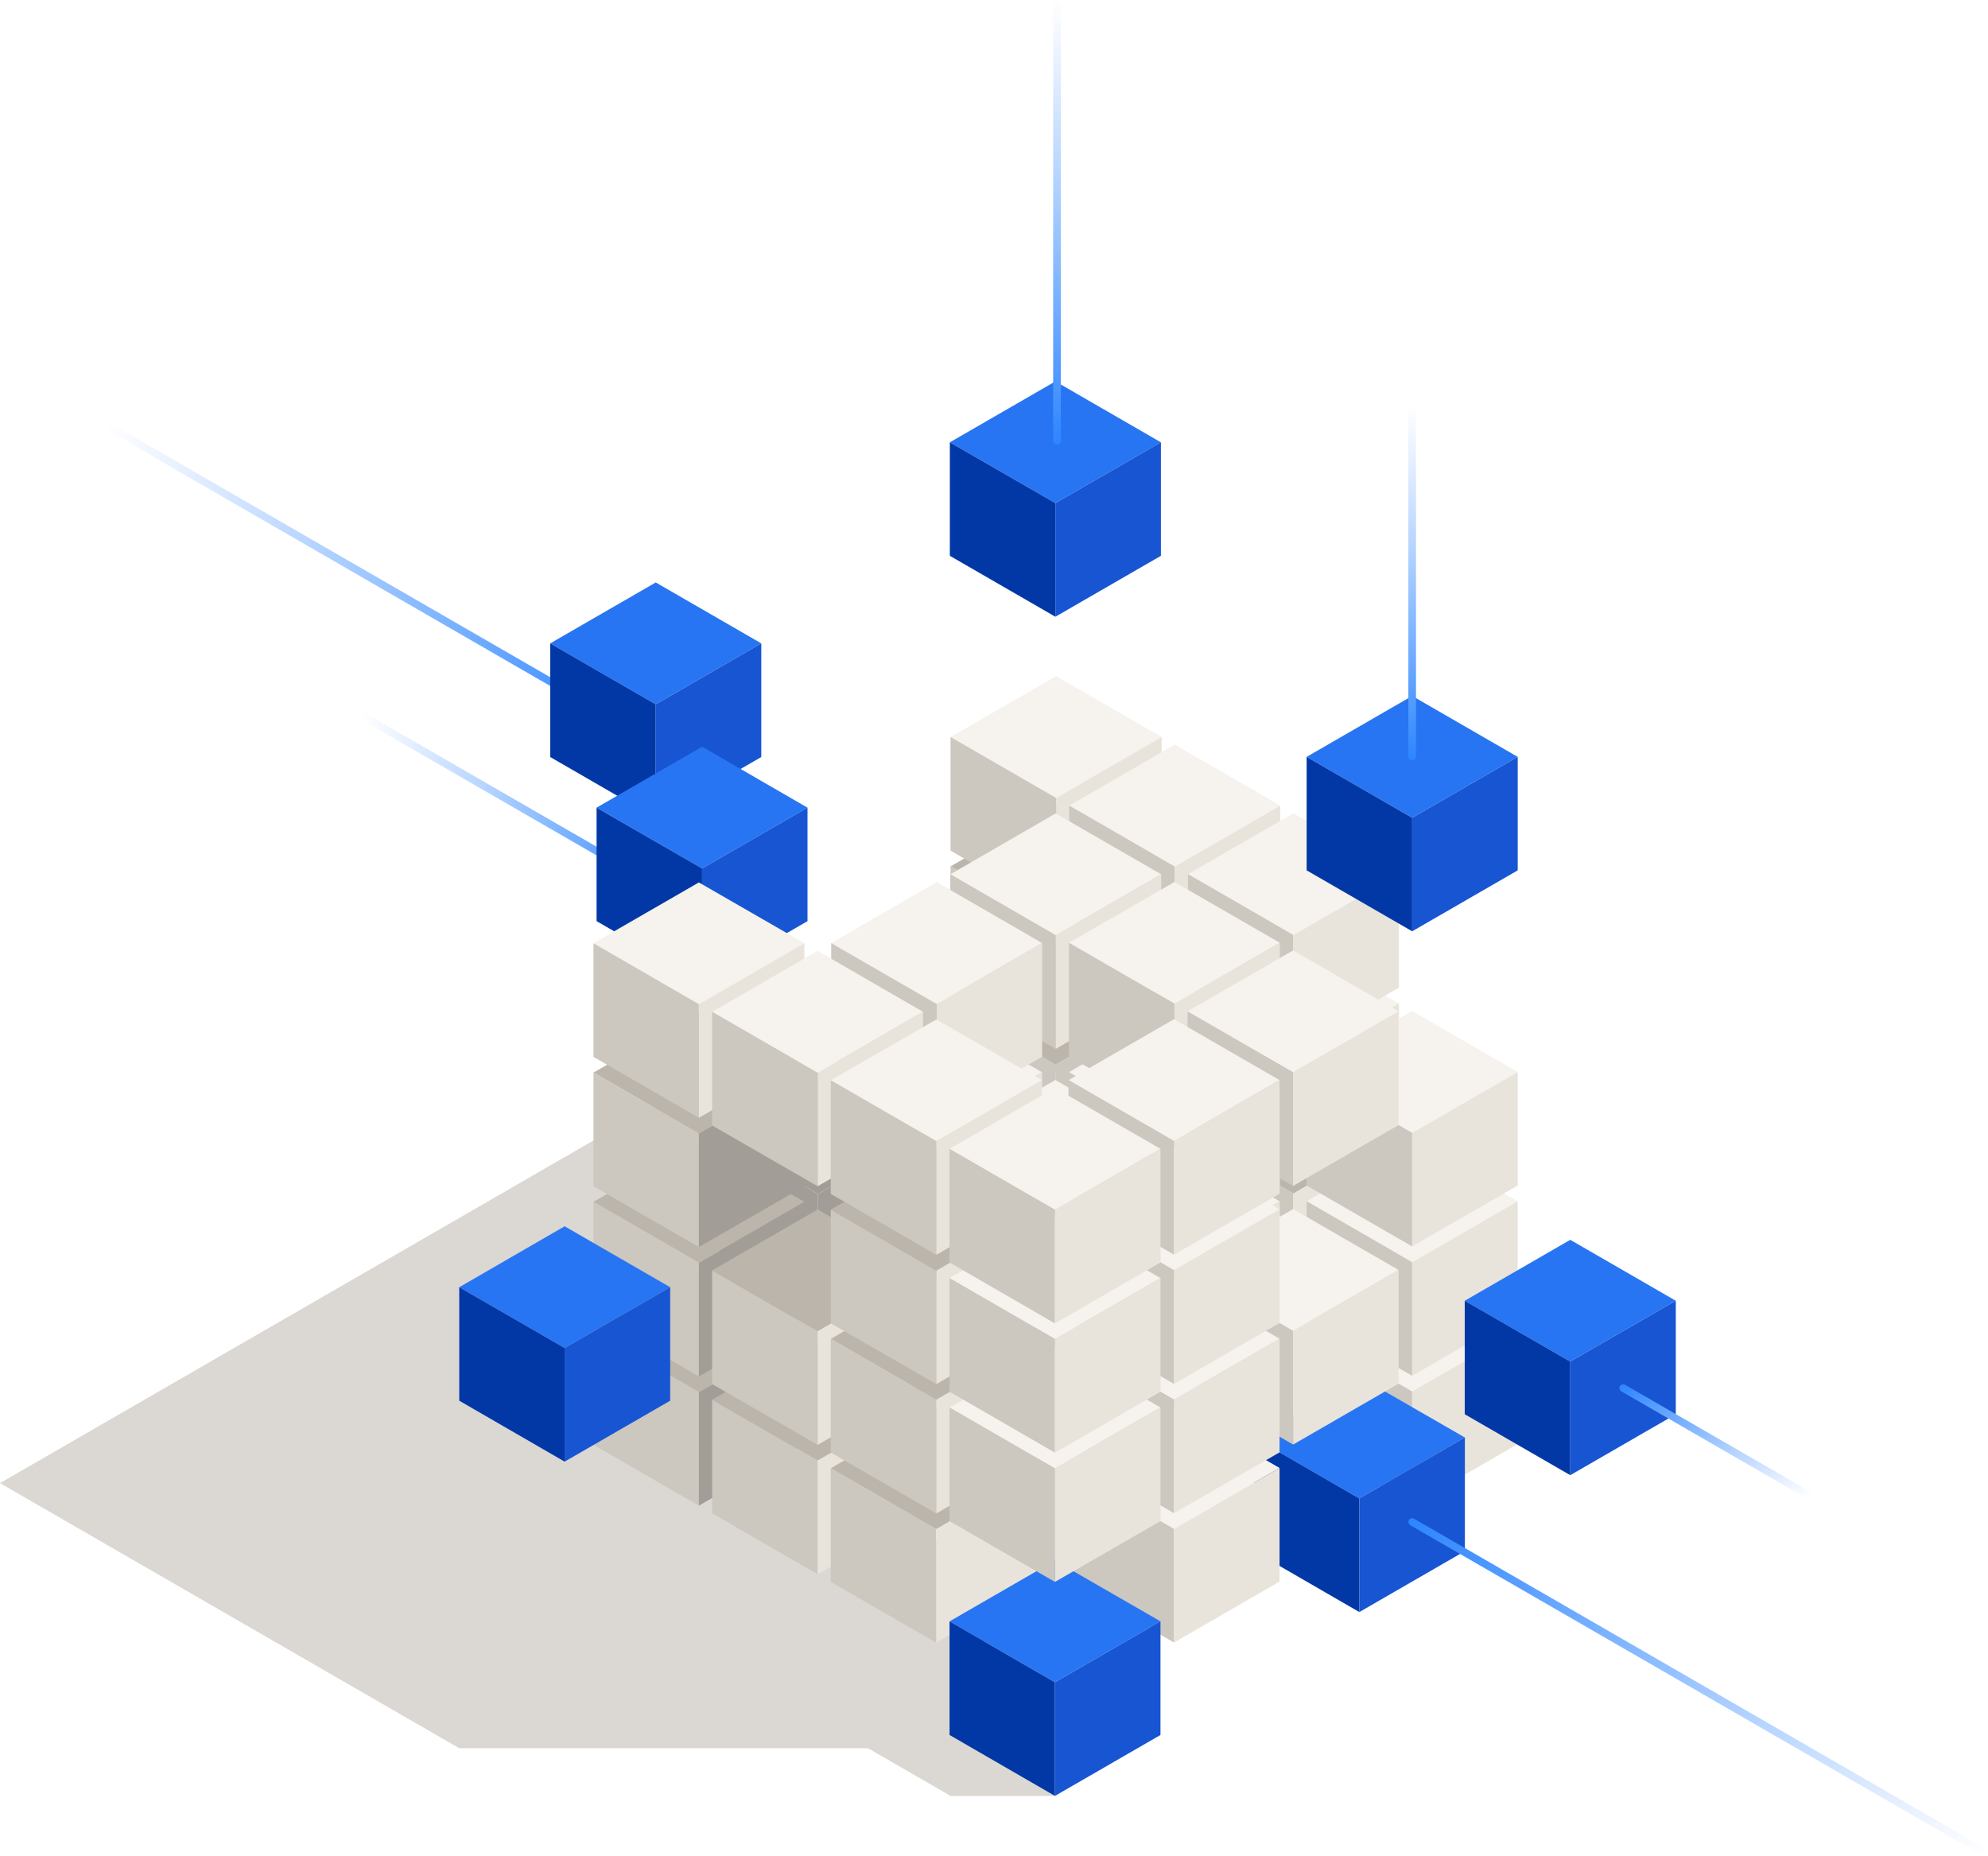 <?xml version="1.0" encoding="UTF-8"?>
<svg xmlns="http://www.w3.org/2000/svg" xmlns:xlink="http://www.w3.org/1999/xlink" viewBox="0 0 135.06 126.09">
  <defs>
    <style>
      .cls-1 {
        filter: url(#luminosity-noclip-9);
      }

      .cls-2 {
        filter: url(#luminosity-noclip-7);
      }

      .cls-3 {
        filter: url(#luminosity-noclip-3);
      }

      .cls-4 {
        filter: url(#luminosity-noclip-5);
      }

      .cls-5 {
        isolation: isolate;
      }

      .cls-5, .cls-6, .cls-7, .cls-8, .cls-9, .cls-10, .cls-11, .cls-12, .cls-13, .cls-14, .cls-15, .cls-16, .cls-17 {
        fill: none;
      }

      .cls-18 {
        filter: url(#luminosity-noclip);
      }

      .cls-19 {
        fill: #f6f2ed;
      }

      .cls-20 {
        fill: #0238a6;
      }

      .cls-21 {
        fill: #e9e4db;
      }

      .cls-22 {
        fill: #bcb5ab;
      }

      .cls-23, .cls-24 {
        fill: #ccc7bf;
      }

      .cls-25 {
        fill: #1755d2;
      }

      .cls-26 {
        fill: #a29d96;
      }

      .cls-27 {
        fill: #2875f3;
      }

      .cls-6 {
        mask: url(#mask-9);
      }

      .cls-7 {
        mask: url(#mask-8);
      }

      .cls-8 {
        mask: url(#mask-2);
      }

      .cls-9 {
        mask: url(#mask-3);
      }

      .cls-10 {
        mask: url(#mask-6);
      }

      .cls-11 {
        mask: url(#mask-7);
      }

      .cls-12 {
        mask: url(#mask-4);
      }

      .cls-13 {
        mask: url(#mask-5);
      }

      .cls-14 {
        mask: url(#mask-1);
      }

      .cls-28 {
        fill: url(#_ÂÁ_Ï_ÌÌ_È_ËÂÌÚ_1523);
      }

      .cls-29 {
        fill: url(#_ÂÁ_Ï_ÌÌ_È_ËÂÌÚ_1524);
      }

      .cls-30 {
        filter: url(#luminosity-noclip-11);
      }

      .cls-31 {
        fill: url(#_ÂÁ_Ï_ÌÌ_È_ËÂÌÚ_1521);
      }

      .cls-31, .cls-32, .cls-33, .cls-34, .cls-35 {
        mix-blend-mode: screen;
      }

      .cls-32 {
        fill: url(#_ÂÁ_Ï_ÌÌ_È_ËÂÌÚ_1522);
      }

      .cls-15 {
        mask: url(#mask-10);
      }

      .cls-16 {
        mask: url(#mask-11);
      }

      .cls-36 {
        fill: url(#_ÂÁ_Ï_ÌÌ_È_ËÂÌÚ_45);
      }

      .cls-36, .cls-37, .cls-38, .cls-39, .cls-40, .cls-41 {
        mix-blend-mode: multiply;
      }

      .cls-37 {
        fill: url(#_ÂÁ_Ï_ÌÌ_È_ËÂÌÚ_50);
      }

      .cls-38 {
        fill: url(#_ÂÁ_Ï_ÌÌ_È_ËÂÌÚ_48);
      }

      .cls-17 {
        mask: url(#mask);
      }

      .cls-39 {
        fill: url(#_ÂÁ_Ï_ÌÌ_È_ËÂÌÚ_48-2);
      }

      .cls-40 {
        fill: url(#_ÂÁ_Ï_ÌÌ_È_ËÂÌÚ_45-2);
      }

      .cls-41 {
        fill: url(#_ÂÁ_Ï_ÌÌ_È_ËÂÌÚ_45-3);
      }

      .cls-42 {
        fill: url(#_ÂÁ_Ï_ÌÌ_È_ËÂÌÚ_1523-2);
      }

      .cls-43 {
        fill: url(#_ÂÁ_Ï_ÌÌ_È_ËÂÌÚ_1523-3);
      }

      .cls-44 {
        fill: url(#_ÂÁ_Ï_ÌÌ_È_ËÂÌÚ_1523-4);
      }

      .cls-45 {
        fill: url(#_ÂÁ_Ï_ÌÌ_È_ËÂÌÚ_1523-5);
      }

      .cls-46 {
        fill: url(#_ÂÁ_Ï_ÌÌ_È_ËÂÌÚ_1524-2);
      }

      .cls-33 {
        fill: url(#_ÂÁ_Ï_ÌÌ_È_ËÂÌÚ_1521-3);
      }

      .cls-34 {
        fill: url(#_ÂÁ_Ï_ÌÌ_È_ËÂÌÚ_1521-2);
      }

      .cls-35 {
        fill: url(#_ÂÁ_Ï_ÌÌ_È_ËÂÌÚ_1522-2);
      }

      .cls-24 {
        opacity: .7;
      }
    </style>
    <linearGradient id="_ÂÁ_Ï_ÌÌ_È_ËÂÌÚ_1523" data-name="¡ÂÁ˚ÏˇÌÌ˚È „‡‰ËÂÌÚ 1523" x1="7.2" y1="39.15" x2="42.77" y2="39.15" gradientUnits="userSpaceOnUse">
      <stop offset="0" stop-color="#fff"></stop>
      <stop offset=".13" stop-color="#eaf2ff"></stop>
      <stop offset=".41" stop-color="#b3d3ff"></stop>
      <stop offset=".79" stop-color="#5da1ff"></stop>
      <stop offset="1" stop-color="#2d85ff"></stop>
    </linearGradient>
    <linearGradient id="_ÂÁ_Ï_ÌÌ_È_ËÂÌÚ_1523-2" data-name="¡ÂÁ˚ÏˇÌÌ˚È „‡‰ËÂÌÚ 1523" x1="24.54" y1="54.72" x2="45.79" y2="54.72" xlink:href="#_ÂÁ_Ï_ÌÌ_È_ËÂÌÚ_1523"></linearGradient>
    <linearGradient id="_ÂÁ_Ï_ÌÌ_È_ËÂÌÚ_1523-3" data-name="¡ÂÁ˚ÏˇÌÌ˚È „‡‰ËÂÌÚ 1523" x1="71.81" y1="0" x2="71.81" y2="30.2" xlink:href="#_ÂÁ_Ï_ÌÌ_È_ËÂÌÚ_1523"></linearGradient>
    <linearGradient id="_ÂÁ_Ï_ÌÌ_È_ËÂÌÚ_1523-4" data-name="¡ÂÁ˚ÏˇÌÌ˚È „‡‰ËÂÌÚ 1523" x1="95.94" y1="27.56" x2="95.94" y2="51.67" xlink:href="#_ÂÁ_Ï_ÌÌ_È_ËÂÌÚ_1523"></linearGradient>
    <linearGradient id="_ÂÁ_Ï_ÌÌ_È_ËÂÌÚ_1524" data-name="¡ÂÁ˚ÏˇÌÌ˚È „‡‰ËÂÌÚ 1524" x1="113.28" y1="92.26" x2="119.81" y2="103.58" gradientUnits="userSpaceOnUse">
      <stop offset="0" stop-color="#2d85ff"></stop>
      <stop offset=".21" stop-color="#5da1ff"></stop>
      <stop offset=".59" stop-color="#b3d3ff"></stop>
      <stop offset=".87" stop-color="#eaf2ff"></stop>
      <stop offset="1" stop-color="#fff"></stop>
    </linearGradient>
    <linearGradient id="_ÂÁ_Ï_ÌÌ_È_ËÂÌÚ_1524-2" data-name="¡ÂÁ˚ÏˇÌÌ˚È „‡‰ËÂÌÚ 1524" x1="105.53" y1="97.56" x2="125.22" y2="131.67" xlink:href="#_ÂÁ_Ï_ÌÌ_È_ËÂÌÚ_1524"></linearGradient>
    <filter id="luminosity-noclip" x="18.79" y="93.12" width="16.25" height="9.6" color-interpolation-filters="sRGB">
      <feFlood flood-color="#fff" result="bg"></feFlood>
      <feBlend in="SourceGraphic" in2="bg"></feBlend>
    </filter>
    <filter id="luminosity-noclip-2" x="18.79" y="-8255.04" width="16.25" height="32766" color-interpolation-filters="sRGB">
      <feFlood flood-color="#fff" result="bg"></feFlood>
      <feBlend in="SourceGraphic" in2="bg"></feBlend>
    </filter>
    <mask id="mask-1" x="18.79" y="-8255.04" width="16.25" height="32766" maskUnits="userSpaceOnUse"></mask>
    <linearGradient id="_ÂÁ_Ï_ÌÌ_È_ËÂÌÚ_50" data-name="¡ÂÁ˚ÏˇÌÌ˚È „‡‰ËÂÌÚ 50" x1="18.79" y1="97.91" x2="35.04" y2="97.91" gradientUnits="userSpaceOnUse">
      <stop offset="0" stop-color="#000"></stop>
      <stop offset=".11" stop-color="#141414"></stop>
      <stop offset=".34" stop-color="#4b4b4b"></stop>
      <stop offset=".67" stop-color="#a1a1a1"></stop>
      <stop offset="1" stop-color="#fff"></stop>
    </linearGradient>
    <mask id="mask" x="18.79" y="93.12" width="16.25" height="9.6" maskUnits="userSpaceOnUse">
      <g class="cls-18">
        <g class="cls-14">
          <path class="cls-37" d="m19.05,102.71c-.09,0-.18-.05-.22-.13-.07-.12-.03-.28.09-.35l15.73-9.08c.12-.07.28-.03.35.09.07.12.03.28-.09.35l-15.73,9.08s-.08.03-.13.03Z"></path>
        </g>
      </g>
    </mask>
    <linearGradient id="_ÂÁ_Ï_ÌÌ_È_ËÂÌÚ_1523-5" data-name="¡ÂÁ˚ÏˇÌÌ˚È „‡‰ËÂÌÚ 1523" x1="18.79" y1="97.91" x2="35.04" y2="97.91" xlink:href="#_ÂÁ_Ï_ÌÌ_È_ËÂÌÚ_1523"></linearGradient>
    <filter id="luminosity-noclip-3" x="87.13" y="42.61" width="17.62" height="17.62" color-interpolation-filters="sRGB">
      <feFlood flood-color="#fff" result="bg"></feFlood>
      <feBlend in="SourceGraphic" in2="bg"></feBlend>
    </filter>
    <filter id="luminosity-noclip-4" x="87.13" y="-8255.04" width="17.62" height="32766" color-interpolation-filters="sRGB">
      <feFlood flood-color="#fff" result="bg"></feFlood>
      <feBlend in="SourceGraphic" in2="bg"></feBlend>
    </filter>
    <mask id="mask-3" x="87.13" y="-8255.04" width="17.62" height="32766" maskUnits="userSpaceOnUse"></mask>
    <radialGradient id="_ÂÁ_Ï_ÌÌ_È_ËÂÌÚ_48" data-name="¡ÂÁ˚ÏˇÌÌ˚È „‡‰ËÂÌÚ 48" cx="95.94" cy="51.42" fx="95.94" fy="51.42" r="8.81" gradientUnits="userSpaceOnUse">
      <stop offset="0" stop-color="#fff"></stop>
      <stop offset=".39" stop-color="#fff"></stop>
      <stop offset=".61" stop-color="#fff"></stop>
      <stop offset=".69" stop-color="#fff"></stop>
      <stop offset="1" stop-color="#fff"></stop>
    </radialGradient>
    <mask id="mask-2" x="87.13" y="42.61" width="17.62" height="17.62" maskUnits="userSpaceOnUse">
      <g class="cls-3">
        <g class="cls-9">
          <path class="cls-38" d="m103.57,47.01c2.43,4.21.99,9.6-3.22,12.03-4.21,2.43-9.6.99-12.03-3.22-2.43-4.21-.99-9.6,3.22-12.03,4.21-2.43,9.6-.99,12.03,3.22Z"></path>
        </g>
      </g>
    </mask>
    <radialGradient id="_ÂÁ_Ï_ÌÌ_È_ËÂÌÚ_1522" data-name="¡ÂÁ˚ÏˇÌÌ˚È „‡‰ËÂÌÚ 1522" cx="95.94" cy="51.42" fx="95.94" fy="51.42" r="8.81" gradientUnits="userSpaceOnUse">
      <stop offset="0" stop-color="#46d7ff"></stop>
      <stop offset=".39" stop-color="#044c63"></stop>
      <stop offset=".61" stop-color="#000c17"></stop>
      <stop offset=".69" stop-color="#000"></stop>
      <stop offset="1" stop-color="#000"></stop>
    </radialGradient>
    <filter id="luminosity-noclip-5" x="63" y="21.13" width="17.62" height="17.62" color-interpolation-filters="sRGB">
      <feFlood flood-color="#fff" result="bg"></feFlood>
      <feBlend in="SourceGraphic" in2="bg"></feBlend>
    </filter>
    <filter id="luminosity-noclip-6" x="63" y="-8255.04" width="17.62" height="32766" color-interpolation-filters="sRGB">
      <feFlood flood-color="#fff" result="bg"></feFlood>
      <feBlend in="SourceGraphic" in2="bg"></feBlend>
    </filter>
    <mask id="mask-5" x="63" y="-8255.04" width="17.62" height="32766" maskUnits="userSpaceOnUse"></mask>
    <radialGradient id="_ÂÁ_Ï_ÌÌ_È_ËÂÌÚ_48-2" data-name="¡ÂÁ˚ÏˇÌÌ˚È „‡‰ËÂÌÚ 48" cx="71.81" cy="29.94" fx="71.81" fy="29.94" r="8.81" xlink:href="#_ÂÁ_Ï_ÌÌ_È_ËÂÌÚ_48"></radialGradient>
    <mask id="mask-4" x="63" y="21.13" width="17.62" height="17.62" maskUnits="userSpaceOnUse">
      <g class="cls-4">
        <g class="cls-13">
          <path class="cls-39" d="m79.43,25.54c2.43,4.21.99,9.6-3.22,12.03s-9.6.99-12.03-3.22c-2.43-4.21-.99-9.6,3.22-12.03s9.6-.99,12.03,3.22Z"></path>
        </g>
      </g>
    </mask>
    <radialGradient id="_ÂÁ_Ï_ÌÌ_È_ËÂÌÚ_1522-2" data-name="¡ÂÁ˚ÏˇÌÌ˚È „‡‰ËÂÌÚ 1522" cx="71.81" cy="29.94" fx="71.81" fy="29.94" r="8.81" xlink:href="#_ÂÁ_Ï_ÌÌ_È_ËÂÌÚ_1522"></radialGradient>
    <filter id="luminosity-noclip-7" x="25.94" y="84.61" width="17.62" height="17.62" color-interpolation-filters="sRGB">
      <feFlood flood-color="#fff" result="bg"></feFlood>
      <feBlend in="SourceGraphic" in2="bg"></feBlend>
    </filter>
    <filter id="luminosity-noclip-8" x="25.94" y="-8255.04" width="17.62" height="32766" color-interpolation-filters="sRGB">
      <feFlood flood-color="#fff" result="bg"></feFlood>
      <feBlend in="SourceGraphic" in2="bg"></feBlend>
    </filter>
    <mask id="mask-7" x="25.94" y="-8255.04" width="17.62" height="32766" maskUnits="userSpaceOnUse"></mask>
    <radialGradient id="_ÂÁ_Ï_ÌÌ_È_ËÂÌÚ_45" data-name="¡ÂÁ˚ÏˇÌÌ˚È „‡‰ËÂÌÚ 45" cx="34.75" cy="93.42" fx="34.75" fy="93.42" r="8.81" gradientUnits="userSpaceOnUse">
      <stop offset="0" stop-color="#fff"></stop>
      <stop offset=".08" stop-color="#fff"></stop>
      <stop offset=".16" stop-color="#fff"></stop>
      <stop offset=".26" stop-color="#fff"></stop>
      <stop offset=".34" stop-color="#fff"></stop>
      <stop offset="1" stop-color="#fff"></stop>
    </radialGradient>
    <mask id="mask-6" x="25.94" y="84.61" width="17.62" height="17.62" maskUnits="userSpaceOnUse">
      <g class="cls-2">
        <g class="cls-11">
          <path class="cls-36" d="m42.38,89.02c2.43,4.21.99,9.6-3.22,12.03-4.21,2.43-9.6.99-12.03-3.22-2.43-4.21-.99-9.6,3.22-12.03,4.21-2.43,9.6-.99,12.03,3.22Z"></path>
        </g>
      </g>
    </mask>
    <radialGradient id="_ÂÁ_Ï_ÌÌ_È_ËÂÌÚ_1521" data-name="¡ÂÁ˚ÏˇÌÌ˚È „‡‰ËÂÌÚ 1521" cx="34.75" cy="93.42" fx="34.75" fy="93.42" r="8.81" gradientUnits="userSpaceOnUse">
      <stop offset="0" stop-color="#46d7ff"></stop>
      <stop offset=".08" stop-color="#2089a9"></stop>
      <stop offset=".16" stop-color="#044c63"></stop>
      <stop offset=".26" stop-color="#001826"></stop>
      <stop offset=".34" stop-color="#000"></stop>
      <stop offset="1" stop-color="#000"></stop>
    </radialGradient>
    <filter id="luminosity-noclip-9" x="87.13" y="94.58" width="17.62" height="17.62" color-interpolation-filters="sRGB">
      <feFlood flood-color="#fff" result="bg"></feFlood>
      <feBlend in="SourceGraphic" in2="bg"></feBlend>
    </filter>
    <filter id="luminosity-noclip-10" x="87.13" y="-8255.04" width="17.62" height="32766" color-interpolation-filters="sRGB">
      <feFlood flood-color="#fff" result="bg"></feFlood>
      <feBlend in="SourceGraphic" in2="bg"></feBlend>
    </filter>
    <mask id="mask-9" x="87.13" y="-8255.04" width="17.62" height="32766" maskUnits="userSpaceOnUse"></mask>
    <radialGradient id="_ÂÁ_Ï_ÌÌ_È_ËÂÌÚ_45-2" data-name="¡ÂÁ˚ÏˇÌÌ˚È „‡‰ËÂÌÚ 45" cx="95.94" cy="103.39" fx="95.94" fy="103.39" r="8.81" xlink:href="#_ÂÁ_Ï_ÌÌ_È_ËÂÌÚ_45"></radialGradient>
    <mask id="mask-8" x="87.13" y="94.58" width="17.62" height="17.62" maskUnits="userSpaceOnUse">
      <g class="cls-1">
        <g class="cls-6">
          <path class="cls-40" d="m103.57,98.99c2.43,4.21.99,9.6-3.22,12.03-4.21,2.43-9.6.99-12.03-3.22-2.43-4.21-.99-9.6,3.22-12.03,4.21-2.43,9.6-.99,12.03,3.22Z"></path>
        </g>
      </g>
    </mask>
    <radialGradient id="_ÂÁ_Ï_ÌÌ_È_ËÂÌÚ_1521-2" data-name="¡ÂÁ˚ÏˇÌÌ˚È „‡‰ËÂÌÚ 1521" cx="95.94" cy="103.39" fx="95.94" fy="103.39" r="8.81" xlink:href="#_ÂÁ_Ï_ÌÌ_È_ËÂÌÚ_1521"></radialGradient>
    <filter id="luminosity-noclip-11" x="101.45" y="85.54" width="17.62" height="17.62" color-interpolation-filters="sRGB">
      <feFlood flood-color="#fff" result="bg"></feFlood>
      <feBlend in="SourceGraphic" in2="bg"></feBlend>
    </filter>
    <filter id="luminosity-noclip-12" x="101.45" y="-8255.04" width="17.62" height="32766" color-interpolation-filters="sRGB">
      <feFlood flood-color="#fff" result="bg"></feFlood>
      <feBlend in="SourceGraphic" in2="bg"></feBlend>
    </filter>
    <mask id="mask-11" x="101.45" y="-8255.04" width="17.62" height="32766" maskUnits="userSpaceOnUse"></mask>
    <radialGradient id="_ÂÁ_Ï_ÌÌ_È_ËÂÌÚ_45-3" data-name="¡ÂÁ˚ÏˇÌÌ˚È „‡‰ËÂÌÚ 45" cx="110.26" cy="94.35" fx="110.26" fy="94.35" r="8.81" xlink:href="#_ÂÁ_Ï_ÌÌ_È_ËÂÌÚ_45"></radialGradient>
    <mask id="mask-10" x="101.45" y="85.54" width="17.62" height="17.62" maskUnits="userSpaceOnUse">
      <g class="cls-30">
        <g class="cls-16">
          <path class="cls-41" d="m117.89,89.94c2.43,4.21.99,9.6-3.22,12.03-4.21,2.43-9.6.99-12.03-3.22s-.99-9.6,3.22-12.03c4.21-2.43,9.6-.99,12.03,3.22Z"></path>
        </g>
      </g>
    </mask>
    <radialGradient id="_ÂÁ_Ï_ÌÌ_È_ËÂÌÚ_1521-3" data-name="¡ÂÁ˚ÏˇÌÌ˚È „‡‰ËÂÌÚ 1521" cx="110.26" cy="94.35" fx="110.26" fy="94.35" r="8.81" xlink:href="#_ÂÁ_Ï_ÌÌ_È_ËÂÌÚ_1521"></radialGradient>
  </defs>
  <g class="cls-5">
    <g id="Layer_1" data-name="Layer 1">
      <g id="_3" data-name="3">
        <polygon class="cls-24" points="48.81 72.58 0 100.76 31.2 118.77 58.97 118.77 64.58 122.01 71.67 122.01 48.81 72.58"></polygon>
        <path class="cls-28" d="m42.51,49.52s-.09-.01-.13-.03L7.33,29.25c-.12-.07-.17-.23-.09-.35.07-.12.23-.16.35-.09l35.06,20.24c.12.07.17.23.09.35-.05.08-.13.13-.22.13Z"></path>
        <path class="cls-42" d="m45.54,60.96s-.09-.01-.13-.03l-20.74-11.97c-.12-.07-.16-.23-.09-.35.07-.12.23-.16.35-.09l20.74,11.97c.12.07.16.23.09.35-.05.08-.13.13-.22.13Z"></path>
        <g>
          <g id="Axonometric_Cube" data-name="Axonometric Cube">
            <polygon id="Cube_face_-_top" data-name="Cube face - top" class="cls-19" points="71.75 80.57 64.58 76.43 71.75 72.29 78.92 76.43 71.75 80.57"></polygon>
            <polygon id="Cube_face_-_left" data-name="Cube face - left" class="cls-23" points="71.75 88.28 64.58 84.15 64.58 76.43 71.75 80.57 71.75 88.28"></polygon>
            <polygon id="Cube_face_-_right" data-name="Cube face - right" class="cls-21" points="78.92 84.15 71.75 88.28 71.75 80.57 78.92 76.43 78.92 84.15"></polygon>
          </g>
          <g id="Axonometric_Cube-2" data-name="Axonometric Cube">
            <polygon id="Cube_face_-_top-2" data-name="Cube face - top" class="cls-19" points="79.81 85.22 72.64 81.08 79.81 76.95 86.98 81.08 79.81 85.22"></polygon>
            <polygon id="Cube_face_-_left-2" data-name="Cube face - left" class="cls-23" points="79.81 92.94 72.64 88.8 72.64 81.08 79.81 85.22 79.81 92.94"></polygon>
            <polygon id="Cube_face_-_right-2" data-name="Cube face - right" class="cls-21" points="86.98 88.8 79.81 92.94 79.81 85.22 86.98 81.08 86.98 88.8"></polygon>
          </g>
          <g id="Axonometric_Cube-3" data-name="Axonometric Cube">
            <polygon id="Cube_face_-_top-3" data-name="Cube face - top" class="cls-19" points="87.87 89.88 80.71 85.74 87.87 81.6 95.04 85.74 87.87 89.88"></polygon>
            <polygon id="Cube_face_-_left-3" data-name="Cube face - left" class="cls-23" points="87.87 97.59 80.71 93.46 80.71 85.74 87.87 89.88 87.87 97.59"></polygon>
            <polygon id="Cube_face_-_right-3" data-name="Cube face - right" class="cls-21" points="95.04 93.46 87.87 97.59 87.87 89.88 95.04 85.74 95.04 93.46"></polygon>
          </g>
          <g id="Axonometric_Cube-4" data-name="Axonometric Cube">
            <polygon id="Cube_face_-_top-4" data-name="Cube face - top" class="cls-19" points="95.94 94.53 88.77 90.39 95.94 86.26 103.11 90.39 95.94 94.53"></polygon>
            <polygon id="Cube_face_-_left-4" data-name="Cube face - left" class="cls-23" points="95.94 102.25 88.77 98.11 88.77 90.39 95.94 94.53 95.94 102.25"></polygon>
            <polygon id="Cube_face_-_right-4" data-name="Cube face - right" class="cls-21" points="103.11 98.11 95.94 102.25 95.94 94.53 103.11 90.39 103.11 98.11"></polygon>
          </g>
          <g id="Axonometric_Cube-5" data-name="Axonometric Cube">
            <polygon id="Cube_face_-_top-5" data-name="Cube face - top" class="cls-19" points="63.66 85.24 56.49 81.1 63.66 76.96 70.83 81.1 63.66 85.24"></polygon>
            <polygon id="Cube_face_-_left-5" data-name="Cube face - left" class="cls-23" points="63.66 92.95 56.49 88.82 56.49 81.1 63.66 85.24 63.66 92.95"></polygon>
            <polygon id="Cube_face_-_right-5" data-name="Cube face - right" class="cls-21" points="70.83 88.82 63.66 92.95 63.66 85.24 70.83 81.1 70.83 88.82"></polygon>
          </g>
          <g id="Axonometric_Cube-6" data-name="Axonometric Cube">
            <polygon id="Cube_face_-_top-6" data-name="Cube face - top" class="cls-19" points="71.72 89.89 64.56 85.75 71.72 81.62 78.89 85.75 71.72 89.89"></polygon>
            <polygon id="Cube_face_-_left-6" data-name="Cube face - left" class="cls-23" points="71.72 97.61 64.56 93.47 64.56 85.75 71.72 89.89 71.72 97.61"></polygon>
            <polygon id="Cube_face_-_right-6" data-name="Cube face - right" class="cls-21" points="78.89 93.47 71.72 97.61 71.72 89.89 78.89 85.75 78.89 93.47"></polygon>
          </g>
          <g id="Axonometric_Cube-7" data-name="Axonometric Cube">
            <polygon id="Cube_face_-_top-7" data-name="Cube face - top" class="cls-19" points="79.79 94.55 72.62 90.41 79.79 86.27 86.95 90.41 79.79 94.55"></polygon>
            <polygon id="Cube_face_-_left-7" data-name="Cube face - left" class="cls-23" points="79.79 102.26 72.62 98.13 72.62 90.41 79.79 94.55 79.79 102.26"></polygon>
            <polygon id="Cube_face_-_right-7" data-name="Cube face - right" class="cls-21" points="86.95 98.13 79.79 102.26 79.79 94.55 86.95 90.41 86.95 98.13"></polygon>
          </g>
          <g id="Axonometric_Cube-8" data-name="Axonometric Cube">
            <polygon id="Cube_face_-_top-8" data-name="Cube face - top" class="cls-27" points="92.35 101.8 85.19 97.66 92.35 93.53 99.52 97.66 92.35 101.8"></polygon>
            <polygon id="Cube_face_-_left-8" data-name="Cube face - left" class="cls-20" points="92.35 109.52 85.19 105.38 85.19 97.66 92.35 101.8 92.35 109.52"></polygon>
            <polygon id="Cube_face_-_right-8" data-name="Cube face - right" class="cls-25" points="99.52 105.38 92.35 109.52 92.35 101.8 99.52 97.66 99.52 105.38"></polygon>
          </g>
          <g id="Axonometric_Cube-9" data-name="Axonometric Cube">
            <polygon id="Cube_face_-_top-9" data-name="Cube face - top" class="cls-19" points="55.57 89.91 48.41 85.77 55.57 81.63 62.74 85.77 55.57 89.91"></polygon>
            <polygon id="Cube_face_-_left-9" data-name="Cube face - left" class="cls-23" points="55.57 97.62 48.41 93.49 48.41 85.77 55.57 89.91 55.57 97.62"></polygon>
            <polygon id="Cube_face_-_right-9" data-name="Cube face - right" class="cls-21" points="62.74 93.49 55.57 97.62 55.57 89.91 62.74 85.77 62.74 93.49"></polygon>
          </g>
          <g id="Axonometric_Cube-10" data-name="Axonometric Cube">
            <polygon id="Cube_face_-_top-10" data-name="Cube face - top" class="cls-19" points="63.64 94.56 56.47 90.42 63.64 86.29 70.8 90.42 63.64 94.56"></polygon>
            <polygon id="Cube_face_-_left-10" data-name="Cube face - left" class="cls-23" points="63.64 102.28 56.47 98.14 56.47 90.42 63.64 94.56 63.64 102.28"></polygon>
            <polygon id="Cube_face_-_right-10" data-name="Cube face - right" class="cls-21" points="70.8 98.14 63.64 102.28 63.64 94.56 70.8 90.42 70.8 98.14"></polygon>
          </g>
          <g id="Axonometric_Cube-11" data-name="Axonometric Cube">
            <polygon id="Cube_face_-_top-11" data-name="Cube face - top" class="cls-19" points="71.7 99.22 64.53 95.08 71.7 90.94 78.87 95.08 71.7 99.22"></polygon>
            <polygon id="Cube_face_-_left-11" data-name="Cube face - left" class="cls-23" points="71.7 106.93 64.53 102.8 64.53 95.08 71.7 99.22 71.7 106.93"></polygon>
            <polygon id="Cube_face_-_right-11" data-name="Cube face - right" class="cls-21" points="78.87 102.8 71.7 106.93 71.7 99.22 78.87 95.08 78.87 102.8"></polygon>
          </g>
          <g id="Axonometric_Cube-12" data-name="Axonometric Cube">
            <polygon id="Cube_face_-_top-12" data-name="Cube face - top" class="cls-19" points="79.76 103.87 72.59 99.73 79.76 95.6 86.93 99.73 79.76 103.87"></polygon>
            <polygon id="Cube_face_-_left-12" data-name="Cube face - left" class="cls-23" points="79.76 111.59 72.59 107.45 72.59 99.73 79.76 103.87 79.76 111.59"></polygon>
            <polygon id="Cube_face_-_right-12" data-name="Cube face - right" class="cls-21" points="86.93 107.45 79.76 111.59 79.76 103.87 86.93 99.73 86.93 107.45"></polygon>
          </g>
          <g id="Axonometric_Cube-13" data-name="Axonometric Cube">
            <polygon id="Cube_face_-_top-13" data-name="Cube face - top" class="cls-22" points="47.48 94.58 40.32 90.44 47.48 86.3 54.65 90.44 47.48 94.58"></polygon>
            <polygon id="Cube_face_-_left-13" data-name="Cube face - left" class="cls-23" points="47.48 102.29 40.32 98.16 40.32 90.44 47.48 94.58 47.48 102.29"></polygon>
            <polygon id="Cube_face_-_right-13" data-name="Cube face - right" class="cls-26" points="54.65 98.16 47.48 102.29 47.48 94.58 54.65 90.44 54.65 98.16"></polygon>
          </g>
          <g id="Axonometric_Cube-14" data-name="Axonometric Cube">
            <polygon id="Cube_face_-_top-14" data-name="Cube face - top" class="cls-22" points="55.55 99.23 48.38 95.09 55.55 90.95 62.71 95.09 55.55 99.23"></polygon>
            <polygon id="Cube_face_-_left-14" data-name="Cube face - left" class="cls-23" points="55.55 106.95 48.38 102.81 48.38 95.09 55.55 99.23 55.55 106.95"></polygon>
            <polygon id="Cube_face_-_right-14" data-name="Cube face - right" class="cls-21" points="62.71 102.81 55.55 106.95 55.55 99.23 62.71 95.09 62.71 102.81"></polygon>
          </g>
          <g id="Axonometric_Cube-15" data-name="Axonometric Cube">
            <polygon id="Cube_face_-_top-15" data-name="Cube face - top" class="cls-22" points="63.61 103.89 56.44 99.75 63.61 95.61 70.78 99.75 63.61 103.89"></polygon>
            <polygon id="Cube_face_-_left-15" data-name="Cube face - left" class="cls-23" points="63.61 111.6 56.44 107.47 56.44 99.75 63.61 103.89 63.61 111.6"></polygon>
            <polygon id="Cube_face_-_right-15" data-name="Cube face - right" class="cls-21" points="70.78 107.47 63.61 111.6 63.61 103.89 70.78 99.75 70.78 107.47"></polygon>
          </g>
          <g id="Axonometric_Cube-16" data-name="Axonometric Cube">
            <polygon id="Cube_face_-_top-16" data-name="Cube face - top" class="cls-27" points="71.67 114.29 64.51 110.15 71.67 106.02 78.84 110.15 71.67 114.29"></polygon>
            <polygon id="Cube_face_-_left-16" data-name="Cube face - left" class="cls-20" points="71.67 122.01 64.51 117.87 64.51 110.15 71.67 114.29 71.67 122.01"></polygon>
            <polygon id="Cube_face_-_right-16" data-name="Cube face - right" class="cls-25" points="78.84 117.87 71.67 122.01 71.67 114.29 78.84 110.15 78.84 117.87"></polygon>
          </g>
          <g id="Axonometric_Cube-17" data-name="Axonometric Cube">
            <polygon id="Cube_face_-_top-17" data-name="Cube face - top" class="cls-19" points="71.75 71.78 64.58 67.64 71.75 63.51 78.92 67.64 71.75 71.78"></polygon>
            <polygon id="Cube_face_-_left-17" data-name="Cube face - left" class="cls-23" points="71.75 79.5 64.58 75.36 64.58 67.64 71.75 71.78 71.75 79.5"></polygon>
            <polygon id="Cube_face_-_right-17" data-name="Cube face - right" class="cls-21" points="78.92 75.36 71.75 79.5 71.75 71.78 78.92 67.64 78.92 75.36"></polygon>
          </g>
          <g id="Axonometric_Cube-18" data-name="Axonometric Cube">
            <polygon id="Cube_face_-_top-18" data-name="Cube face - top" class="cls-19" points="79.81 76.44 72.64 72.3 79.81 68.16 86.98 72.3 79.81 76.44"></polygon>
            <polygon id="Cube_face_-_left-18" data-name="Cube face - left" class="cls-23" points="79.81 84.15 72.64 80.02 72.64 72.3 79.81 76.44 79.81 84.15"></polygon>
            <polygon id="Cube_face_-_right-18" data-name="Cube face - right" class="cls-21" points="86.98 80.02 79.81 84.15 79.81 76.44 86.98 72.3 86.98 80.02"></polygon>
          </g>
          <g id="Axonometric_Cube-19" data-name="Axonometric Cube">
            <polygon id="Cube_face_-_top-19" data-name="Cube face - top" class="cls-22" points="87.87 81.09 80.71 76.95 87.87 72.82 95.04 76.95 87.87 81.09"></polygon>
            <polygon id="Cube_face_-_left-19" data-name="Cube face - left" class="cls-23" points="87.87 88.81 80.71 84.67 80.71 76.95 87.87 81.09 87.87 88.81"></polygon>
            <polygon id="Cube_face_-_right-19" data-name="Cube face - right" class="cls-21" points="95.04 84.67 87.87 88.81 87.87 81.09 95.04 76.95 95.04 84.67"></polygon>
          </g>
          <g id="Axonometric_Cube-20" data-name="Axonometric Cube">
            <polygon id="Cube_face_-_top-20" data-name="Cube face - top" class="cls-19" points="95.94 85.75 88.77 81.61 95.94 77.47 103.11 81.61 95.94 85.75"></polygon>
            <polygon id="Cube_face_-_left-20" data-name="Cube face - left" class="cls-23" points="95.94 93.47 88.77 89.33 88.77 81.61 95.94 85.75 95.94 93.47"></polygon>
            <polygon id="Cube_face_-_right-20" data-name="Cube face - right" class="cls-21" points="103.11 89.33 95.94 93.47 95.94 85.75 103.11 81.61 103.11 89.33"></polygon>
          </g>
          <g id="Axonometric_Cube-21" data-name="Axonometric Cube">
            <polygon id="Cube_face_-_top-21" data-name="Cube face - top" class="cls-19" points="63.66 76.45 56.49 72.31 63.66 68.18 70.83 72.31 63.66 76.45"></polygon>
            <polygon id="Cube_face_-_left-21" data-name="Cube face - left" class="cls-23" points="63.66 84.17 56.49 80.03 56.49 72.31 63.66 76.45 63.66 84.17"></polygon>
            <polygon id="Cube_face_-_right-21" data-name="Cube face - right" class="cls-21" points="70.83 80.03 63.66 84.17 63.66 76.45 70.83 72.31 70.83 80.03"></polygon>
          </g>
          <g id="Axonometric_Cube-22" data-name="Axonometric Cube">
            <polygon id="Cube_face_-_top-22" data-name="Cube face - top" class="cls-19" points="71.72 81.11 64.56 76.97 71.72 72.83 78.89 76.97 71.72 81.11"></polygon>
            <polygon id="Cube_face_-_left-22" data-name="Cube face - left" class="cls-23" points="71.72 88.82 64.56 84.69 64.56 76.97 71.72 81.11 71.72 88.82"></polygon>
            <polygon id="Cube_face_-_right-22" data-name="Cube face - right" class="cls-21" points="78.89 84.69 71.72 88.82 71.72 81.11 78.89 76.97 78.89 84.69"></polygon>
          </g>
          <g id="Axonometric_Cube-23" data-name="Axonometric Cube">
            <polygon id="Cube_face_-_top-23" data-name="Cube face - top" class="cls-19" points="79.79 85.76 72.62 81.62 79.79 77.49 86.95 81.62 79.79 85.76"></polygon>
            <polygon id="Cube_face_-_left-23" data-name="Cube face - left" class="cls-23" points="79.79 93.48 72.62 89.34 72.62 81.62 79.79 85.76 79.79 93.48"></polygon>
            <polygon id="Cube_face_-_right-23" data-name="Cube face - right" class="cls-21" points="86.95 89.34 79.79 93.48 79.79 85.76 86.95 81.62 86.95 89.34"></polygon>
          </g>
          <g id="Axonometric_Cube-24" data-name="Axonometric Cube">
            <polygon id="Cube_face_-_top-24" data-name="Cube face - top" class="cls-19" points="87.85 90.42 80.68 86.28 87.85 82.14 95.02 86.28 87.85 90.42"></polygon>
            <polygon id="Cube_face_-_left-24" data-name="Cube face - left" class="cls-23" points="87.85 98.14 80.68 94 80.68 86.28 87.85 90.42 87.85 98.14"></polygon>
            <polygon id="Cube_face_-_right-24" data-name="Cube face - right" class="cls-21" points="95.02 94 87.85 98.14 87.85 90.42 95.02 86.28 95.02 94"></polygon>
          </g>
          <g id="Axonometric_Cube-25" data-name="Axonometric Cube">
            <polygon id="Cube_face_-_top-25" data-name="Cube face - top" class="cls-26" points="55.57 81.12 48.41 76.98 55.57 72.85 62.74 76.98 55.57 81.12"></polygon>
            <polygon id="Cube_face_-_left-25" data-name="Cube face - left" class="cls-26" points="55.57 88.84 48.41 84.7 48.41 76.98 55.57 81.12 55.57 88.84"></polygon>
            <polygon id="Cube_face_-_right-25" data-name="Cube face - right" class="cls-26" points="62.74 84.7 55.57 88.84 55.57 81.12 62.74 76.98 62.74 84.7"></polygon>
          </g>
          <g id="Axonometric_Cube-26" data-name="Axonometric Cube">
            <polygon id="Cube_face_-_top-26" data-name="Cube face - top" class="cls-26" points="63.64 85.78 56.47 81.64 63.64 77.5 70.8 81.64 63.64 85.78"></polygon>
            <polygon id="Cube_face_-_left-26" data-name="Cube face - left" class="cls-26" points="63.64 93.49 56.47 89.36 56.47 81.64 63.64 85.78 63.64 93.49"></polygon>
            <polygon id="Cube_face_-_right-26" data-name="Cube face - right" class="cls-26" points="70.8 89.36 63.64 93.49 63.64 85.78 70.8 81.64 70.8 89.36"></polygon>
          </g>
          <g id="Axonometric_Cube-27" data-name="Axonometric Cube">
            <polygon id="Cube_face_-_top-27" data-name="Cube face - top" class="cls-19" points="71.7 90.43 64.53 86.29 71.7 82.16 78.87 86.29 71.7 90.43"></polygon>
            <polygon id="Cube_face_-_left-27" data-name="Cube face - left" class="cls-23" points="71.7 98.15 64.53 94.01 64.53 86.29 71.7 90.43 71.7 98.15"></polygon>
            <polygon id="Cube_face_-_right-27" data-name="Cube face - right" class="cls-21" points="78.87 94.01 71.7 98.15 71.7 90.43 78.87 86.29 78.87 94.01"></polygon>
          </g>
          <g id="Axonometric_Cube-28" data-name="Axonometric Cube">
            <polygon id="Cube_face_-_top-28" data-name="Cube face - top" class="cls-19" points="79.76 95.09 72.59 90.95 79.76 86.81 86.93 90.95 79.76 95.09"></polygon>
            <polygon id="Cube_face_-_left-28" data-name="Cube face - left" class="cls-23" points="79.76 102.8 72.59 98.67 72.59 90.95 79.76 95.09 79.76 102.8"></polygon>
            <polygon id="Cube_face_-_right-28" data-name="Cube face - right" class="cls-21" points="86.93 98.67 79.76 102.8 79.76 95.09 86.93 90.95 86.93 98.67"></polygon>
          </g>
          <g id="Axonometric_Cube-29" data-name="Axonometric Cube">
            <polygon id="Cube_face_-_top-29" data-name="Cube face - top" class="cls-22" points="47.48 85.79 40.32 81.65 47.48 77.51 54.65 81.65 47.48 85.79"></polygon>
            <polygon id="Cube_face_-_left-29" data-name="Cube face - left" class="cls-23" points="47.48 93.51 40.32 89.37 40.32 81.65 47.48 85.79 47.48 93.51"></polygon>
            <polygon id="Cube_face_-_right-29" data-name="Cube face - right" class="cls-26" points="54.65 89.37 47.48 93.51 47.48 85.79 54.65 81.65 54.65 89.37"></polygon>
          </g>
          <g id="Axonometric_Cube-30" data-name="Axonometric Cube">
            <polygon id="Cube_face_-_top-30" data-name="Cube face - top" class="cls-22" points="55.55 90.45 48.38 86.31 55.55 82.17 62.71 86.31 55.55 90.45"></polygon>
            <polygon id="Cube_face_-_left-30" data-name="Cube face - left" class="cls-23" points="55.55 98.16 48.38 94.03 48.38 86.31 55.55 90.45 55.55 98.16"></polygon>
            <polygon id="Cube_face_-_right-30" data-name="Cube face - right" class="cls-21" points="62.71 94.03 55.55 98.16 55.55 90.45 62.71 86.31 62.71 94.03"></polygon>
          </g>
          <g id="Axonometric_Cube-31" data-name="Axonometric Cube">
            <polygon id="Cube_face_-_top-31" data-name="Cube face - top" class="cls-22" points="63.61 95.1 56.44 90.96 63.61 86.83 70.78 90.96 63.61 95.1"></polygon>
            <polygon id="Cube_face_-_left-31" data-name="Cube face - left" class="cls-23" points="63.61 102.82 56.44 98.68 56.44 90.96 63.61 95.1 63.61 102.82"></polygon>
            <polygon id="Cube_face_-_right-31" data-name="Cube face - right" class="cls-21" points="70.78 98.68 63.61 102.82 63.61 95.1 70.78 90.96 70.78 98.68"></polygon>
          </g>
          <g id="Axonometric_Cube-32" data-name="Axonometric Cube">
            <polygon id="Cube_face_-_top-32" data-name="Cube face - top" class="cls-19" points="71.67 99.76 64.51 95.62 71.67 91.48 78.84 95.62 71.67 99.76"></polygon>
            <polygon id="Cube_face_-_left-32" data-name="Cube face - left" class="cls-23" points="71.67 107.47 64.51 103.34 64.51 95.62 71.67 99.76 71.67 107.47"></polygon>
            <polygon id="Cube_face_-_right-32" data-name="Cube face - right" class="cls-21" points="78.84 103.34 71.67 107.47 71.67 99.76 78.84 95.62 78.84 103.34"></polygon>
          </g>
          <g id="Axonometric_Cube-33" data-name="Axonometric Cube">
            <polygon id="Cube_face_-_top-33" data-name="Cube face - top" class="cls-22" points="71.75 63 64.58 58.86 71.75 54.72 78.92 58.86 71.75 63"></polygon>
            <polygon id="Cube_face_-_left-33" data-name="Cube face - left" class="cls-23" points="71.75 70.71 64.58 66.58 64.58 58.86 71.75 63 71.75 70.71"></polygon>
            <polygon id="Cube_face_-_right-33" data-name="Cube face - right" class="cls-21" points="78.92 66.58 71.75 70.71 71.75 63 78.92 58.86 78.92 66.58"></polygon>
          </g>
          <g id="Axonometric_Cube-34" data-name="Axonometric Cube">
            <polygon id="Cube_face_-_top-34" data-name="Cube face - top" class="cls-19" points="79.81 67.65 72.64 63.51 79.81 59.38 86.98 63.51 79.81 67.65"></polygon>
            <polygon id="Cube_face_-_left-34" data-name="Cube face - left" class="cls-23" points="79.81 75.37 72.64 71.23 72.64 63.51 79.81 67.65 79.81 75.37"></polygon>
            <polygon id="Cube_face_-_right-34" data-name="Cube face - right" class="cls-21" points="86.98 71.23 79.81 75.37 79.81 67.65 86.98 63.51 86.98 71.23"></polygon>
          </g>
          <g id="Axonometric_Cube-35" data-name="Axonometric Cube">
            <polygon id="Cube_face_-_top-35" data-name="Cube face - top" class="cls-19" points="87.87 72.31 80.71 68.17 87.87 64.03 95.04 68.17 87.87 72.31"></polygon>
            <polygon id="Cube_face_-_left-35" data-name="Cube face - left" class="cls-23" points="87.87 80.03 80.71 75.89 80.71 68.17 87.87 72.31 87.87 80.03"></polygon>
            <polygon id="Cube_face_-_right-35" data-name="Cube face - right" class="cls-21" points="95.04 75.89 87.87 80.03 87.87 72.31 95.04 68.17 95.04 75.89"></polygon>
          </g>
          <g id="Axonometric_Cube-36" data-name="Axonometric Cube">
            <polygon id="Cube_face_-_top-36" data-name="Cube face - top" class="cls-19" points="95.94 76.96 88.77 72.83 95.94 68.69 103.11 72.83 95.94 76.96"></polygon>
            <polygon id="Cube_face_-_left-36" data-name="Cube face - left" class="cls-23" points="95.94 84.68 88.77 80.54 88.77 72.83 95.94 76.96 95.94 84.68"></polygon>
            <polygon id="Cube_face_-_right-36" data-name="Cube face - right" class="cls-21" points="103.11 80.54 95.94 84.68 95.94 76.96 103.11 72.83 103.11 80.54"></polygon>
          </g>
          <g id="Axonometric_Cube-37" data-name="Axonometric Cube">
            <polygon id="Cube_face_-_top-37" data-name="Cube face - top" class="cls-22" points="71.72 72.32 64.56 68.18 71.72 64.05 78.89 68.18 71.72 72.32"></polygon>
            <polygon id="Cube_face_-_left-37" data-name="Cube face - left" class="cls-23" points="71.72 80.04 64.56 75.9 64.56 68.18 71.72 72.32 71.72 80.04"></polygon>
            <polygon id="Cube_face_-_right-37" data-name="Cube face - right" class="cls-23" points="78.89 75.9 71.72 80.04 71.72 72.32 78.89 68.18 78.89 75.9"></polygon>
          </g>
          <g id="Axonometric_Cube-38" data-name="Axonometric Cube">
            <polygon id="Cube_face_-_top-38" data-name="Cube face - top" class="cls-19" points="79.79 76.98 72.62 72.84 79.79 68.7 86.95 72.84 79.79 76.98"></polygon>
            <polygon id="Cube_face_-_left-38" data-name="Cube face - left" class="cls-23" points="79.79 84.7 72.62 80.56 72.62 72.84 79.79 76.98 79.79 84.7"></polygon>
            <polygon id="Cube_face_-_right-38" data-name="Cube face - right" class="cls-21" points="86.95 80.56 79.79 84.7 79.79 76.98 86.95 72.84 86.95 80.56"></polygon>
          </g>
          <g id="Axonometric_Cube-39" data-name="Axonometric Cube">
            <polygon id="Cube_face_-_top-39" data-name="Cube face - top" class="cls-27" points="106.68 92.5 99.51 88.37 106.68 84.23 113.85 88.37 106.68 92.5"></polygon>
            <polygon id="Cube_face_-_left-39" data-name="Cube face - left" class="cls-20" points="106.68 100.22 99.51 96.08 99.51 88.37 106.68 92.5 106.68 100.22"></polygon>
            <polygon id="Cube_face_-_right-39" data-name="Cube face - right" class="cls-25" points="113.85 96.08 106.68 100.22 106.68 92.5 113.85 88.37 113.85 96.08"></polygon>
          </g>
          <g id="Axonometric_Cube-40" data-name="Axonometric Cube">
            <polygon id="Cube_face_-_top-40" data-name="Cube face - top" class="cls-19" points="63.64 76.99 56.47 72.85 63.64 68.72 70.8 72.85 63.64 76.99"></polygon>
            <polygon id="Cube_face_-_left-40" data-name="Cube face - left" class="cls-23" points="63.64 84.71 56.47 80.57 56.47 72.85 63.64 76.99 63.64 84.71"></polygon>
            <polygon id="Cube_face_-_right-40" data-name="Cube face - right" class="cls-21" points="70.8 80.57 63.64 84.71 63.64 76.99 70.8 72.85 70.8 80.57"></polygon>
          </g>
          <g id="Axonometric_Cube-41" data-name="Axonometric Cube">
            <polygon id="Cube_face_-_top-41" data-name="Cube face - top" class="cls-19" points="71.7 81.65 64.53 77.51 71.7 73.37 78.87 77.51 71.7 81.65"></polygon>
            <polygon id="Cube_face_-_left-41" data-name="Cube face - left" class="cls-23" points="71.7 89.36 64.53 85.23 64.53 77.51 71.7 81.65 71.7 89.36"></polygon>
            <polygon id="Cube_face_-_right-41" data-name="Cube face - right" class="cls-21" points="78.87 85.23 71.7 89.36 71.7 81.65 78.87 77.51 78.87 85.23"></polygon>
          </g>
          <g id="Axonometric_Cube-42" data-name="Axonometric Cube">
            <polygon id="Cube_face_-_top-42" data-name="Cube face - top" class="cls-19" points="79.76 86.3 72.59 82.16 79.76 78.03 86.93 82.16 79.76 86.3"></polygon>
            <polygon id="Cube_face_-_left-42" data-name="Cube face - left" class="cls-23" points="79.76 94.02 72.59 89.88 72.59 82.16 79.76 86.3 79.76 94.02"></polygon>
            <polygon id="Cube_face_-_right-42" data-name="Cube face - right" class="cls-21" points="86.93 89.88 79.76 94.02 79.76 86.3 86.93 82.16 86.93 89.88"></polygon>
          </g>
          <g id="Axonometric_Cube-43" data-name="Axonometric Cube">
            <polygon id="Cube_face_-_top-43" data-name="Cube face - top" class="cls-22" points="47.48 77.01 40.32 72.87 47.48 68.73 54.65 72.87 47.48 77.01"></polygon>
            <polygon id="Cube_face_-_left-43" data-name="Cube face - left" class="cls-23" points="47.48 84.72 40.32 80.59 40.32 72.87 47.48 77.01 47.48 84.72"></polygon>
            <polygon id="Cube_face_-_right-43" data-name="Cube face - right" class="cls-26" points="54.65 80.59 47.48 84.72 47.48 77.01 54.65 72.87 54.65 80.59"></polygon>
          </g>
          <g id="Axonometric_Cube-44" data-name="Axonometric Cube">
            <polygon id="Cube_face_-_top-44" data-name="Cube face - top" class="cls-27" points="38.36 91.58 31.2 87.45 38.36 83.31 45.53 87.45 38.36 91.58"></polygon>
            <polygon id="Cube_face_-_left-44" data-name="Cube face - left" class="cls-20" points="38.36 99.3 31.2 95.16 31.2 87.45 38.36 91.58 38.36 99.3"></polygon>
            <polygon id="Cube_face_-_right-44" data-name="Cube face - right" class="cls-25" points="45.53 95.16 38.36 99.3 38.36 91.58 45.53 87.45 45.53 95.16"></polygon>
          </g>
          <g id="Axonometric_Cube-45" data-name="Axonometric Cube">
            <polygon id="Cube_face_-_top-45" data-name="Cube face - top" class="cls-22" points="63.61 86.32 56.44 82.18 63.61 78.04 70.78 82.18 63.61 86.32"></polygon>
            <polygon id="Cube_face_-_left-45" data-name="Cube face - left" class="cls-23" points="63.61 94.03 56.44 89.9 56.44 82.18 63.61 86.32 63.61 94.03"></polygon>
            <polygon id="Cube_face_-_right-45" data-name="Cube face - right" class="cls-21" points="70.78 89.9 63.61 94.03 63.61 86.32 70.78 82.18 70.78 89.9"></polygon>
          </g>
          <g id="Axonometric_Cube-46" data-name="Axonometric Cube">
            <polygon id="Cube_face_-_top-46" data-name="Cube face - top" class="cls-19" points="71.67 90.97 64.51 86.83 71.67 82.7 78.84 86.83 71.67 90.97"></polygon>
            <polygon id="Cube_face_-_left-46" data-name="Cube face - left" class="cls-23" points="71.67 98.69 64.51 94.55 64.51 86.83 71.67 90.97 71.67 98.69"></polygon>
            <polygon id="Cube_face_-_right-46" data-name="Cube face - right" class="cls-21" points="78.84 94.55 71.67 98.69 71.67 90.97 78.84 86.83 78.84 94.55"></polygon>
          </g>
          <g id="Axonometric_Cube-47" data-name="Axonometric Cube">
            <polygon id="Cube_face_-_top-47" data-name="Cube face - top" class="cls-19" points="71.75 54.21 64.58 50.07 71.75 45.94 78.92 50.07 71.75 54.21"></polygon>
            <polygon id="Cube_face_-_left-47" data-name="Cube face - left" class="cls-23" points="71.75 61.93 64.58 57.79 64.58 50.07 71.75 54.21 71.75 61.93"></polygon>
            <polygon id="Cube_face_-_right-47" data-name="Cube face - right" class="cls-21" points="78.92 57.79 71.75 61.93 71.75 54.21 78.92 50.07 78.92 57.79"></polygon>
          </g>
          <g id="Axonometric_Cube-48" data-name="Axonometric Cube">
            <polygon id="Cube_face_-_top-48" data-name="Cube face - top" class="cls-19" points="79.81 58.87 72.64 54.73 79.81 50.59 86.98 54.73 79.81 58.87"></polygon>
            <polygon id="Cube_face_-_left-48" data-name="Cube face - left" class="cls-23" points="79.81 66.59 72.64 62.45 72.64 54.73 79.81 58.87 79.81 66.59"></polygon>
            <polygon id="Cube_face_-_right-48" data-name="Cube face - right" class="cls-21" points="86.98 62.45 79.81 66.59 79.81 58.87 86.98 54.73 86.98 62.45"></polygon>
          </g>
          <g id="Axonometric_Cube-49" data-name="Axonometric Cube">
            <polygon id="Cube_face_-_top-49" data-name="Cube face - top" class="cls-19" points="87.87 63.52 80.71 59.39 87.87 55.25 95.04 59.39 87.87 63.52"></polygon>
            <polygon id="Cube_face_-_left-49" data-name="Cube face - left" class="cls-23" points="87.87 71.24 80.71 67.1 80.71 59.39 87.87 63.52 87.87 71.24"></polygon>
            <polygon id="Cube_face_-_right-49" data-name="Cube face - right" class="cls-21" points="95.04 67.1 87.87 71.24 87.87 63.52 95.04 59.39 95.04 67.1"></polygon>
          </g>
          <g id="Axonometric_Cube-50" data-name="Axonometric Cube">
            <polygon id="Cube_face_-_top-50" data-name="Cube face - top" class="cls-27" points="95.94 55.56 88.77 51.42 95.94 47.28 103.11 51.42 95.94 55.56"></polygon>
            <polygon id="Cube_face_-_left-50" data-name="Cube face - left" class="cls-20" points="95.94 63.27 88.77 59.13 88.77 51.42 95.94 55.56 95.94 63.27"></polygon>
            <polygon id="Cube_face_-_right-50" data-name="Cube face - right" class="cls-25" points="103.11 59.13 95.94 63.27 95.94 55.56 103.11 51.42 103.11 59.13"></polygon>
          </g>
          <g id="Axonometric_Cube-51" data-name="Axonometric Cube">
            <polygon id="Cube_face_-_top-51" data-name="Cube face - top" class="cls-27" points="44.55 47.85 37.38 43.71 44.55 39.57 51.72 43.71 44.55 47.85"></polygon>
            <polygon id="Cube_face_-_left-51" data-name="Cube face - left" class="cls-20" points="44.55 55.57 37.38 51.43 37.38 43.71 44.55 47.85 44.55 55.57"></polygon>
            <polygon id="Cube_face_-_right-51" data-name="Cube face - right" class="cls-25" points="51.72 51.43 44.55 55.57 44.55 47.85 51.72 43.71 51.72 51.43"></polygon>
          </g>
          <g id="Axonometric_Cube-52" data-name="Axonometric Cube">
            <polygon id="Cube_face_-_top-52" data-name="Cube face - top" class="cls-19" points="71.72 63.54 64.56 59.4 71.72 55.26 78.89 59.4 71.72 63.54"></polygon>
            <polygon id="Cube_face_-_left-52" data-name="Cube face - left" class="cls-23" points="71.72 71.26 64.56 67.12 64.56 59.4 71.72 63.54 71.72 71.26"></polygon>
            <polygon id="Cube_face_-_right-52" data-name="Cube face - right" class="cls-21" points="78.89 67.12 71.72 71.26 71.72 63.54 78.89 59.4 78.89 67.12"></polygon>
          </g>
          <g id="Axonometric_Cube-53" data-name="Axonometric Cube">
            <polygon id="Cube_face_-_top-53" data-name="Cube face - top" class="cls-19" points="79.79 68.19 72.62 64.05 79.79 59.92 86.95 64.05 79.79 68.19"></polygon>
            <polygon id="Cube_face_-_left-53" data-name="Cube face - left" class="cls-23" points="79.79 75.91 72.62 71.77 72.62 64.05 79.79 68.19 79.79 75.91"></polygon>
            <polygon id="Cube_face_-_right-53" data-name="Cube face - right" class="cls-21" points="86.95 71.77 79.79 75.91 79.79 68.19 86.95 64.05 86.95 71.77"></polygon>
          </g>
          <g id="Axonometric_Cube-54" data-name="Axonometric Cube">
            <polygon id="Cube_face_-_top-54" data-name="Cube face - top" class="cls-19" points="87.85 72.85 80.68 68.71 87.85 64.57 95.02 68.71 87.85 72.85"></polygon>
            <polygon id="Cube_face_-_left-54" data-name="Cube face - left" class="cls-23" points="87.85 80.57 80.68 76.43 80.68 68.71 87.85 72.85 87.85 80.57"></polygon>
            <polygon id="Cube_face_-_right-54" data-name="Cube face - right" class="cls-21" points="95.02 76.43 87.85 80.57 87.85 72.85 95.02 68.71 95.02 76.43"></polygon>
          </g>
          <g id="Axonometric_Cube-55" data-name="Axonometric Cube">
            <polygon id="Cube_face_-_top-55" data-name="Cube face - top" class="cls-27" points="47.7 59 40.53 54.87 47.7 50.73 54.86 54.87 47.7 59"></polygon>
            <polygon id="Cube_face_-_left-55" data-name="Cube face - left" class="cls-20" points="47.7 66.72 40.53 62.58 40.53 54.87 47.7 59 47.7 66.72"></polygon>
            <polygon id="Cube_face_-_right-55" data-name="Cube face - right" class="cls-25" points="54.86 62.58 47.7 66.72 47.7 59 54.86 54.87 54.86 62.58"></polygon>
          </g>
          <g id="Axonometric_Cube-56" data-name="Axonometric Cube">
            <polygon id="Cube_face_-_top-56" data-name="Cube face - top" class="cls-19" points="63.64 68.21 56.47 64.07 63.64 59.93 70.8 64.07 63.64 68.21"></polygon>
            <polygon id="Cube_face_-_left-56" data-name="Cube face - left" class="cls-23" points="63.64 75.92 56.47 71.79 56.47 64.07 63.64 68.21 63.64 75.92"></polygon>
            <polygon id="Cube_face_-_right-56" data-name="Cube face - right" class="cls-21" points="70.8 71.79 63.64 75.92 63.64 68.21 70.8 64.07 70.8 71.79"></polygon>
          </g>
          <g id="Axonometric_Cube-57" data-name="Axonometric Cube">
            <polygon id="Cube_face_-_top-57" data-name="Cube face - top" class="cls-27" points="71.7 34.18 64.53 30.05 71.7 25.91 78.87 30.05 71.7 34.18"></polygon>
            <polygon id="Cube_face_-_left-57" data-name="Cube face - left" class="cls-20" points="71.7 41.9 64.53 37.76 64.53 30.05 71.7 34.18 71.7 41.9"></polygon>
            <polygon id="Cube_face_-_right-57" data-name="Cube face - right" class="cls-25" points="78.87 37.76 71.7 41.9 71.7 34.18 78.87 30.05 78.87 37.76"></polygon>
          </g>
          <g id="Axonometric_Cube-58" data-name="Axonometric Cube">
            <polygon id="Cube_face_-_top-58" data-name="Cube face - top" class="cls-19" points="79.76 77.52 72.59 73.38 79.76 69.24 86.93 73.38 79.76 77.52"></polygon>
            <polygon id="Cube_face_-_left-58" data-name="Cube face - left" class="cls-23" points="79.76 85.24 72.59 81.1 72.59 73.38 79.76 77.52 79.76 85.24"></polygon>
            <polygon id="Cube_face_-_right-58" data-name="Cube face - right" class="cls-21" points="86.93 81.1 79.76 85.24 79.76 77.52 86.93 73.38 86.93 81.1"></polygon>
          </g>
          <g id="Axonometric_Cube-59" data-name="Axonometric Cube">
            <polygon id="Cube_face_-_top-59" data-name="Cube face - top" class="cls-19" points="47.48 68.22 40.32 64.08 47.48 59.95 54.65 64.08 47.48 68.22"></polygon>
            <polygon id="Cube_face_-_left-59" data-name="Cube face - left" class="cls-23" points="47.48 75.94 40.32 71.8 40.32 64.08 47.48 68.22 47.48 75.94"></polygon>
            <polygon id="Cube_face_-_right-59" data-name="Cube face - right" class="cls-21" points="54.65 71.8 47.48 75.94 47.48 68.22 54.65 64.08 54.65 71.8"></polygon>
          </g>
          <g id="Axonometric_Cube-60" data-name="Axonometric Cube">
            <polygon id="Cube_face_-_top-60" data-name="Cube face - top" class="cls-19" points="55.55 72.88 48.38 68.74 55.55 64.6 62.71 68.74 55.55 72.88"></polygon>
            <polygon id="Cube_face_-_left-60" data-name="Cube face - left" class="cls-23" points="55.55 80.59 48.38 76.46 48.38 68.74 55.55 72.88 55.55 80.59"></polygon>
            <polygon id="Cube_face_-_right-60" data-name="Cube face - right" class="cls-21" points="62.71 76.46 55.55 80.59 55.55 72.88 62.71 68.74 62.71 76.46"></polygon>
          </g>
          <g id="Axonometric_Cube-61" data-name="Axonometric Cube">
            <polygon id="Cube_face_-_top-61" data-name="Cube face - top" class="cls-19" points="63.61 77.53 56.44 73.39 63.61 69.26 70.78 73.39 63.61 77.53"></polygon>
            <polygon id="Cube_face_-_left-61" data-name="Cube face - left" class="cls-23" points="63.61 85.25 56.44 81.11 56.44 73.39 63.61 77.53 63.61 85.25"></polygon>
            <polygon id="Cube_face_-_right-61" data-name="Cube face - right" class="cls-21" points="70.78 81.11 63.61 85.25 63.61 77.53 70.78 73.39 70.78 81.11"></polygon>
          </g>
          <g id="Axonometric_Cube-62" data-name="Axonometric Cube">
            <polygon id="Cube_face_-_top-62" data-name="Cube face - top" class="cls-19" points="71.67 82.19 64.51 78.05 71.67 73.91 78.84 78.05 71.67 82.19"></polygon>
            <polygon id="Cube_face_-_left-62" data-name="Cube face - left" class="cls-23" points="71.67 89.91 64.51 85.77 64.51 78.05 71.67 82.19 71.67 89.91"></polygon>
            <polygon id="Cube_face_-_right-62" data-name="Cube face - right" class="cls-21" points="78.84 85.77 71.67 89.91 71.67 82.19 78.84 78.05 78.84 85.77"></polygon>
          </g>
        </g>
        <path class="cls-43" d="m71.81,30.2c-.14,0-.26-.12-.26-.26V.26c0-.14.12-.26.26-.26s.26.12.26.26v29.69c0,.14-.12.26-.26.26Z"></path>
        <path class="cls-44" d="m95.94,51.67c-.14,0-.26-.12-.26-.26v-23.6c0-.14.12-.26.26-.26s.26.12.26.26v23.6c0,.14-.12.26-.26.26Z"></path>
        <path class="cls-29" d="m122.83,101.8s-.09-.01-.13-.03l-12.56-7.25c-.12-.07-.16-.23-.09-.35.07-.12.23-.16.35-.09l12.56,7.25c.12.07.17.23.09.35-.05.08-.13.13-.22.13Z"></path>
        <path class="cls-46" d="m134.81,126.09s-.09-.01-.13-.03l-38.87-22.44c-.12-.07-.16-.23-.09-.35.07-.12.23-.16.35-.09l38.87,22.44c.12.07.16.23.09.35-.05.08-.13.13-.22.13Z"></path>
        <g class="cls-17">
          <path class="cls-45" d="m19.05,102.71c-.09,0-.18-.05-.22-.13-.07-.12-.03-.28.09-.35l15.73-9.08c.12-.07.28-.03.35.09.07.12.03.28-.09.35l-15.73,9.08s-.08.03-.13.03Z"></path>
        </g>
        <g>
          <g class="cls-8">
            <path class="cls-32" d="m103.57,47.01c2.43,4.21.99,9.6-3.22,12.03-4.21,2.43-9.6.99-12.03-3.22-2.43-4.21-.99-9.6,3.22-12.03,4.21-2.43,9.6-.99,12.03,3.22Z"></path>
          </g>
          <g class="cls-12">
            <path class="cls-35" d="m79.43,25.54c2.43,4.21.99,9.6-3.22,12.03s-9.6.99-12.03-3.22c-2.43-4.21-.99-9.6,3.22-12.03s9.6-.99,12.03,3.22Z"></path>
          </g>
          <g class="cls-10">
            <path class="cls-31" d="m42.38,89.02c2.43,4.21.99,9.6-3.22,12.03-4.21,2.43-9.6.99-12.03-3.22-2.43-4.21-.99-9.6,3.22-12.03,4.21-2.43,9.6-.99,12.03,3.22Z"></path>
          </g>
          <g class="cls-7">
            <path class="cls-34" d="m103.57,98.99c2.43,4.21.99,9.6-3.22,12.03-4.21,2.43-9.6.99-12.03-3.22-2.43-4.21-.99-9.6,3.22-12.03,4.21-2.43,9.6-.99,12.03,3.22Z"></path>
          </g>
          <g class="cls-15">
            <path class="cls-33" d="m117.89,89.94c2.43,4.21.99,9.6-3.22,12.03-4.21,2.43-9.6.99-12.03-3.22s-.99-9.6,3.22-12.03c4.21-2.43,9.6-.99,12.03,3.22Z"></path>
          </g>
        </g>
      </g>
    </g>
  </g>
</svg>
